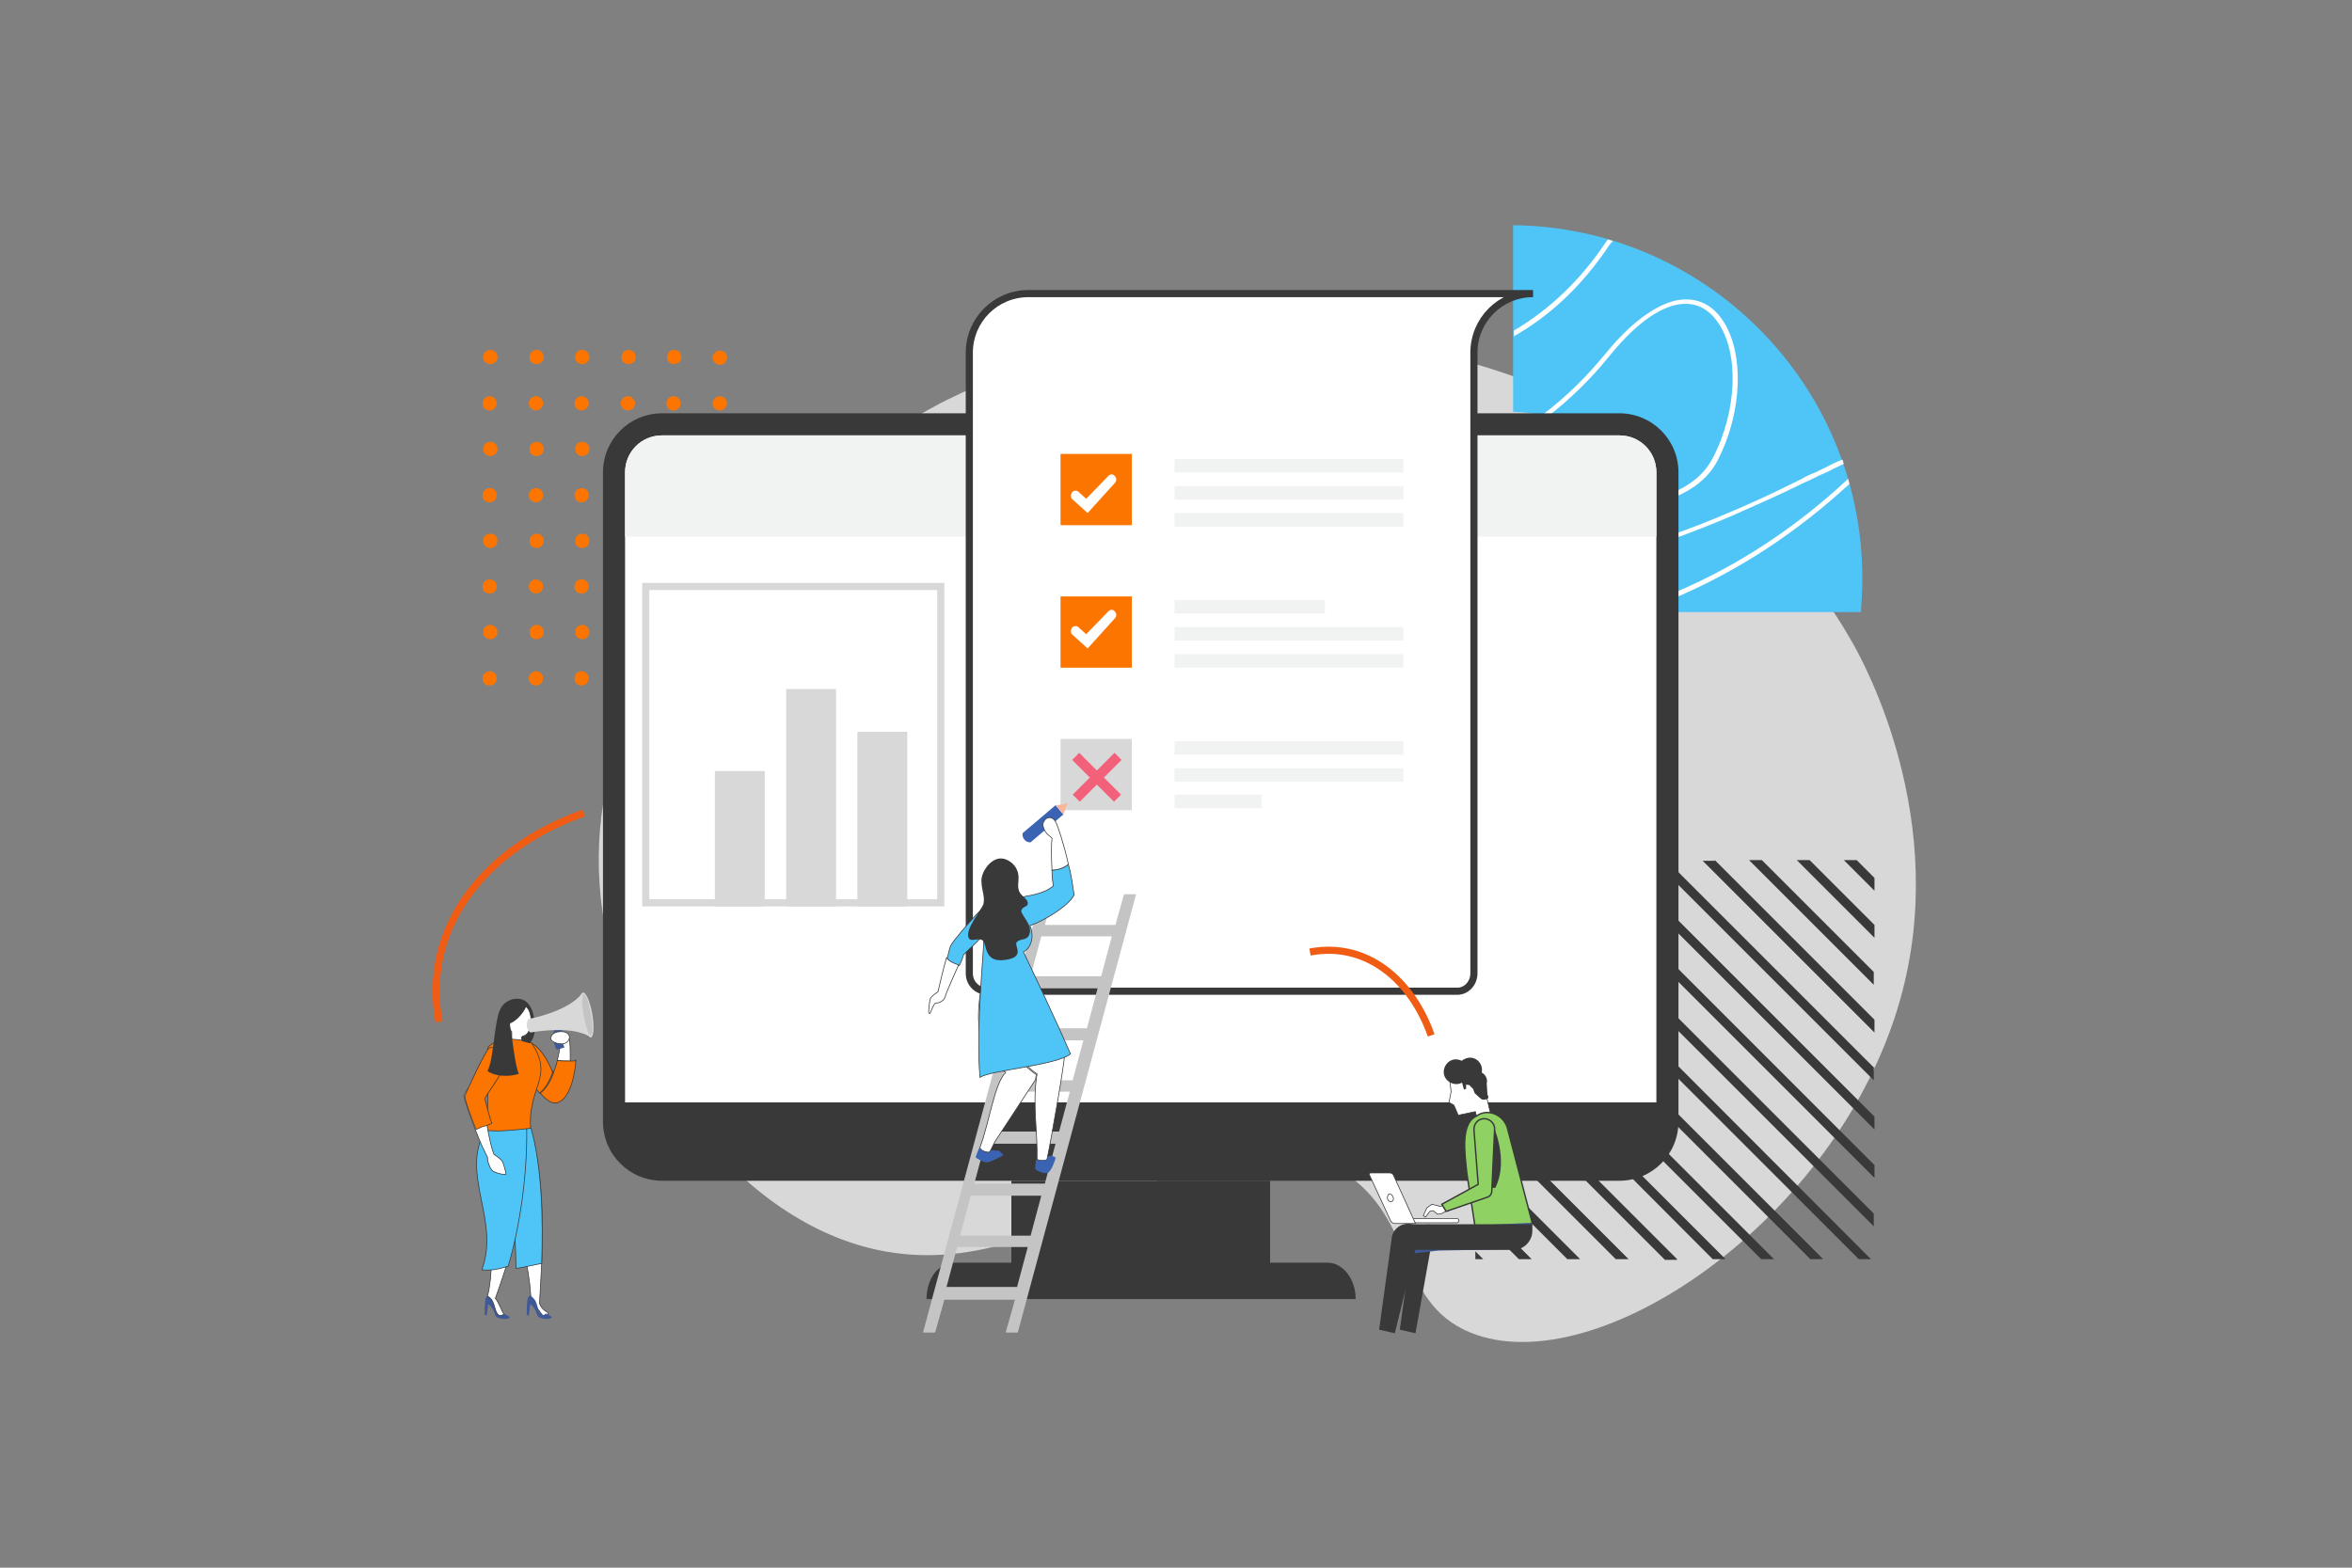 <?xml version="1.0" encoding="utf-8"?>
<!-- Generator: Adobe Illustrator 23.1.0, SVG Export Plug-In . SVG Version: 6.00 Build 0)  -->
<svg version="1.1" id="Layer_1" xmlns="http://www.w3.org/2000/svg" xmlns:xlink="http://www.w3.org/1999/xlink" x="0px" y="0px"
	 viewBox="0 0 330 220" style="enable-background:new 0 0 330 220;" xml:space="preserve">
<rect x="0" y="0" width="330" height="220" fill="#808080" stroke="none"/>
<style type="text/css">
	.st0{fill-rule:evenodd;clip-rule:evenodd;fill:#FC7500;}
	.st1{fill:none;stroke:#F05C14;stroke-miterlimit:10;}
	.st2{fill:#D8D8D8;}
	.st3{fill:#8FD163;}
	.st4{fill-rule:evenodd;clip-rule:evenodd;fill:#FFFFFF;}
	.st5{fill-rule:evenodd;clip-rule:evenodd;fill:#393939;}
	.st6{fill:#393939;}
	.st7{fill:#F1F2F2;}
	.st8{fill:#FFFFFF;stroke:#393939;stroke-width:0.1;stroke-miterlimit:10;}
	.st9{fill:#4FC4F7;stroke:#393939;stroke-width:0.1;stroke-miterlimit:10;}
	.st10{fill:#FFFFFF;}
	.st11{fill:none;stroke:#393939;stroke-width:0.1;stroke-miterlimit:10;}
	.st12{fill:#FF6E27;}
	.st13{fill:#87BEFF;}
	.st14{fill:#8FD163;stroke:#393939;stroke-width:0.2;stroke-miterlimit:10;}
	.st15{fill:none;stroke:#FFFFFF;stroke-width:2;stroke-miterlimit:10;}
	.st16{fill:#4FC4F7;}
	.st17{fill-rule:evenodd;clip-rule:evenodd;fill:#F1F2F2;}
	.st18{fill-rule:evenodd;clip-rule:evenodd;fill:#FFFFFF;stroke:#393939;stroke-miterlimit:10;}
	.st19{fill:#F26179;}
	.st20{fill-rule:evenodd;clip-rule:evenodd;fill:none;stroke:#D8D8D8;stroke-miterlimit:10;}
	.st21{fill-rule:evenodd;clip-rule:evenodd;fill:#C4C4C4;}
	.st22{fill-rule:evenodd;clip-rule:evenodd;fill:#D3EBEB;}
	.st23{fill-rule:evenodd;clip-rule:evenodd;fill:#FFFFFF;stroke:#393939;stroke-width:0.1;stroke-miterlimit:10;}
	.st24{fill-rule:evenodd;clip-rule:evenodd;fill:#3B63B3;}
	.st25{fill-rule:evenodd;clip-rule:evenodd;fill:#4FC4F7;stroke:#393939;stroke-width:0.1;stroke-miterlimit:10;}
	.st26{fill-rule:evenodd;clip-rule:evenodd;fill:#FAB699;}
	.st27{fill:#3E5996;}
	.st28{fill-rule:evenodd;clip-rule:evenodd;fill:#FC7500;stroke:#393939;stroke-width:0.1;stroke-miterlimit:10;}
	.st29{fill-rule:evenodd;clip-rule:evenodd;fill:#3E5996;}
	.st30{clip-path:url(#SVGID_2_);fill:#FC7500;stroke:#393939;stroke-width:0.1;stroke-miterlimit:10;}
	.st31{fill-rule:evenodd;clip-rule:evenodd;fill:#D8D8D8;}
	.st32{fill:#FC7500;}
	.st33{fill:#E6E7E8;}
	.st34{fill:#231F20;}
	.st35{fill:#7B7A8C;}
	.st36{opacity:0.16;fill:#231F20;}
	.st37{opacity:0.16;fill:#FC7500;}
	.st38{fill:none;stroke:#393939;stroke-miterlimit:10;}
	.st39{fill:none;stroke:#393939;stroke-width:0.607;stroke-miterlimit:10;}
	.st40{fill:none;stroke:#393939;stroke-width:1.035;stroke-miterlimit:10;}
	.st41{fill:none;stroke:#393939;stroke-width:0.752;stroke-miterlimit:10;}
</style>
<g>
	<path class="st0" d="M94.6,51.1c0.5,0,1-0.4,1-1c0-0.5-0.4-1-1-1s-1,0.4-1,1C93.6,50.7,94,51.1,94.6,51.1z M102,50.2
		c0,0.5-0.4,1-1,1c-0.5,0-1-0.4-1-1c0-0.5,0.4-1,1-1C101.6,49.2,102,49.6,102,50.2z M102,56.6c0,0.5-0.4,1-1,1s-1-0.4-1-1
		c0-0.5,0.4-1,1-1S102,56.1,102,56.6z M95.5,56.6c0,0.5-0.4,1-1,1s-1-0.4-1-1c0-0.5,0.4-1,1-1S95.5,56.1,95.5,56.6z M88.2,51.1
		c0.5,0,1-0.4,1-1c0-0.5-0.4-1-1-1c-0.5,0-1,0.4-1,1C87.2,50.7,87.6,51.1,88.2,51.1z M89.1,56.6c0,0.5-0.4,1-1,1c-0.5,0-1-0.4-1-1
		c0-0.5,0.4-1,1-1C88.7,55.6,89.1,56.1,89.1,56.6z M81.7,51.1c0.5,0,1-0.4,1-1c0-0.5-0.4-1-1-1s-1,0.4-1,1
		C80.7,50.7,81.1,51.1,81.7,51.1z M82.6,56.6c0,0.5-0.4,1-1,1s-1-0.4-1-1c0-0.5,0.4-1,1-1S82.6,56.1,82.6,56.6z M75.3,51.1
		c0.5,0,1-0.4,1-1c0-0.5-0.4-1-1-1c-0.5,0-1,0.4-1,1C74.3,50.7,74.7,51.1,75.3,51.1z M76.2,56.6c0,0.5-0.4,1-1,1c-0.5,0-1-0.4-1-1
		c0-0.5,0.4-1,1-1C75.8,55.6,76.2,56.1,76.2,56.6z M68.8,51.1c0.5,0,1-0.4,1-1c0-0.5-0.4-1-1-1s-1,0.4-1,1
		C67.8,50.7,68.2,51.1,68.8,51.1z M69.7,56.6c0,0.5-0.4,1-1,1s-1-0.4-1-1c0-0.5,0.4-1,1-1S69.7,56.1,69.7,56.6z M101.1,64
		c0.5,0,1-0.4,1-1c0-0.5-0.4-1-1-1s-1,0.4-1,1C100.1,63.6,100.5,64,101.1,64z M102,69.5c0,0.5-0.4,1-1,1s-1-0.4-1-1c0-0.5,0.4-1,1-1
		S102,68.9,102,69.5z M94.6,64c0.5,0,1-0.4,1-1c0-0.5-0.4-1-1-1s-1,0.4-1,1C93.6,63.6,94,64,94.6,64z M95.5,69.5c0,0.5-0.4,1-1,1
		s-1-0.4-1-1c0-0.5,0.4-1,1-1S95.5,68.9,95.5,69.5z M88.2,64c0.5,0,1-0.4,1-1c0-0.5-0.4-1-1-1c-0.5,0-1,0.4-1,1
		C87.2,63.6,87.6,64,88.2,64z M89.1,69.5c0,0.5-0.4,1-1,1c-0.5,0-1-0.4-1-1c0-0.5,0.4-1,1-1C88.7,68.5,89.1,68.9,89.1,69.5z
		 M81.7,64c0.5,0,1-0.4,1-1c0-0.5-0.4-1-1-1s-1,0.4-1,1C80.7,63.6,81.1,64,81.7,64z M82.6,69.5c0,0.5-0.4,1-1,1s-1-0.4-1-1
		c0-0.5,0.4-1,1-1S82.6,68.9,82.6,69.5z M75.3,64c0.5,0,1-0.4,1-1c0-0.5-0.4-1-1-1c-0.5,0-1,0.4-1,1C74.3,63.6,74.7,64,75.3,64z
		 M76.2,69.5c0,0.5-0.4,1-1,1c-0.5,0-1-0.4-1-1c0-0.5,0.4-1,1-1C75.8,68.5,76.2,68.9,76.2,69.5z M68.8,64c0.5,0,1-0.4,1-1
		c0-0.5-0.4-1-1-1s-1,0.4-1,1C67.8,63.6,68.2,64,68.8,64z M69.7,69.5c0,0.5-0.4,1-1,1s-1-0.4-1-1c0-0.5,0.4-1,1-1
		S69.7,68.9,69.7,69.5z M101.1,76.9c0.5,0,1-0.4,1-1s-0.4-1-1-1s-1,0.4-1,1S100.5,76.9,101.1,76.9z M102,82.3c0,0.5-0.4,1-1,1
		s-1-0.4-1-1c0-0.5,0.4-1,1-1S102,81.8,102,82.3z M94.6,76.9c0.5,0,1-0.4,1-1s-0.4-1-1-1s-1,0.4-1,1S94,76.9,94.6,76.9z M95.5,82.3
		c0,0.5-0.4,1-1,1s-1-0.4-1-1c0-0.5,0.4-1,1-1S95.5,81.8,95.5,82.3z M88.2,76.9c0.5,0,1-0.4,1-1s-0.4-1-1-1c-0.5,0-1,0.4-1,1
		S87.6,76.9,88.2,76.9z M89.1,82.3c0,0.5-0.4,1-1,1c-0.5,0-1-0.4-1-1c0-0.5,0.4-1,1-1C88.7,81.4,89.1,81.8,89.1,82.3z M81.7,76.9
		c0.5,0,1-0.4,1-1s-0.4-1-1-1s-1,0.4-1,1S81.1,76.9,81.7,76.9z M82.6,82.3c0,0.5-0.4,1-1,1s-1-0.4-1-1c0-0.5,0.4-1,1-1
		S82.6,81.8,82.6,82.3z M75.3,76.9c0.5,0,1-0.4,1-1s-0.4-1-1-1c-0.5,0-1,0.4-1,1S74.7,76.9,75.3,76.9z M76.2,82.3c0,0.5-0.4,1-1,1
		c-0.5,0-1-0.4-1-1c0-0.5,0.4-1,1-1C75.8,81.4,76.2,81.8,76.2,82.3z M68.8,76.9c0.5,0,1-0.4,1-1s-0.4-1-1-1s-1,0.4-1,1
		S68.2,76.9,68.8,76.9z M69.7,82.3c0,0.5-0.4,1-1,1s-1-0.4-1-1c0-0.5,0.4-1,1-1S69.7,81.8,69.7,82.3z M101.1,89.7c0.5,0,1-0.4,1-1
		c0-0.5-0.4-1-1-1s-1,0.4-1,1C100.1,89.3,100.5,89.7,101.1,89.7z M102,95.2c0,0.5-0.4,1-1,1s-1-0.4-1-1c0-0.5,0.4-1,1-1
		S102,94.7,102,95.2z M94.6,89.7c0.5,0,1-0.4,1-1c0-0.5-0.4-1-1-1s-1,0.4-1,1C93.6,89.3,94,89.7,94.6,89.7z M95.5,95.2
		c0,0.5-0.4,1-1,1s-1-0.4-1-1c0-0.5,0.4-1,1-1S95.5,94.7,95.5,95.2z M88.2,89.7c0.5,0,1-0.4,1-1c0-0.5-0.4-1-1-1c-0.5,0-1,0.4-1,1
		C87.2,89.3,87.6,89.7,88.2,89.7z M89.1,95.2c0,0.5-0.4,1-1,1c-0.5,0-1-0.4-1-1c0-0.5,0.4-1,1-1C88.7,94.2,89.1,94.7,89.1,95.2z
		 M81.7,89.7c0.5,0,1-0.4,1-1c0-0.5-0.4-1-1-1s-1,0.4-1,1C80.7,89.3,81.1,89.7,81.7,89.7z M82.6,95.2c0,0.5-0.4,1-1,1s-1-0.4-1-1
		c0-0.5,0.4-1,1-1S82.6,94.7,82.6,95.2z M75.3,89.7c0.5,0,1-0.4,1-1c0-0.5-0.4-1-1-1c-0.5,0-1,0.4-1,1
		C74.3,89.3,74.7,89.7,75.3,89.7z M76.2,95.2c0,0.5-0.4,1-1,1c-0.5,0-1-0.4-1-1c0-0.5,0.4-1,1-1C75.8,94.2,76.2,94.7,76.2,95.2z
		 M68.8,89.7c0.5,0,1-0.4,1-1c0-0.5-0.4-1-1-1s-1,0.4-1,1C67.8,89.3,68.2,89.7,68.8,89.7z M69.7,95.2c0,0.5-0.4,1-1,1s-1-0.4-1-1
		c0-0.5,0.4-1,1-1S69.7,94.7,69.7,95.2z"/>
	<path class="st2" d="M266.6,140.3c-8.7,30.9-42.7,53.9-60.3,46.7c-10.8-4.4-7.4-17.1-19.2-23.3c-18.9-10-38.4,17.2-64,11.7
		c-20.5-4.4-36.5-27.9-38.8-49.3c-4.6-42.9,46.3-68.9,48.6-70c43.8-21.6,105-4.9,126.9,33.9C261.6,93.1,273.7,115.2,266.6,140.3z"/>
	<g>
		<path class="st16" d="M261.1,85.9c0.1-1.6,0.2-3.1,0.2-4.7c0-27.2-21.9-49.3-49-49.6v26.2c12.6,0.3,22.8,10.7,22.8,23.4
			c0,1.6-0.2,3.2-0.5,4.7H261.1L261.1,85.9z"/>
		<path class="st4" d="M235.1,83.1c8.7-3.7,16.8-9,24.2-15.9c0.1,0.2,0.1,0.5,0.2,0.7c-7.5,6.9-15.6,12.2-24.5,16
			C235.1,83.5,235.1,83.3,235.1,83.1z M256.9,65.2c0.6-0.3,1.1-0.5,1.6-0.7c0.1,0.2,0.1,0.4,0.2,0.6c-0.4,0.2-0.9,0.4-1.5,0.7
			c-0.3,0.2-1.2,0.6-2.1,1l0,0v0v0l0,0c-0.8,0.4-1.6,0.8-1.9,0.9c-3.8,1.9-6.9,3.2-10,4.6c-3,1.3-5.9,2.4-8.6,3.4
			c0-0.2-0.1-0.4-0.2-0.6c2.7-0.9,5.5-2,8.5-3.3c3.1-1.3,6.1-2.7,9.9-4.6c0.3-0.2,1.1-0.6,1.9-0.9v0v0
			C255.7,65.8,256.6,65.4,256.9,65.2z M232.6,70.6c4.1-1.2,6.9-3.1,8.4-6c3.6-7,3.7-15.4,0.6-19.8c-1.6-2.3-3.9-3.2-6.6-2.6
			c-2.9,0.7-6.3,3.2-9.8,7.5c-2.7,3.3-5.7,6.2-8.9,8.6c0.3,0.1,0.6,0.1,0.8,0.2c3.1-2.4,6-5.2,8.6-8.4c6.5-8.1,12.2-9.4,15.3-4.9
			c3,4.2,2.8,12.4-0.7,19.1c-1.4,2.7-4.1,4.6-8.1,5.7C232.4,70.2,232.5,70.4,232.6,70.6z M225.8,34.4c-3.8,5.7-8.3,9.9-13.4,12.8
			v-0.8c4.9-2.9,9.3-7,12.9-12.4c0.1-0.1,0.2-0.3,0.3-0.4c0.2,0.1,0.4,0.1,0.7,0.2C226.1,34,226,34.2,225.8,34.4z"/>
	</g>
	<path class="st5" d="M262.5,176.7L207,121.1v1.8l53.8,53.8H262.5z M213.3,120.7l49.6,49.6v1.8l-51.4-51.4H213.3z M263,163.5
		l-42.8-42.8h-1.8l44.6,44.6V163.5z M227,120.7l36,36v1.8l-37.8-37.8H227z M263,149.9l-29.2-29.2H232l30.9,30.9V149.9z M240.6,120.7
		l22.4,22.4v1.8l-24.1-24.1H240.6z M247.2,120.7l15.7,15.7v1.8l-17.5-17.5H247.2z M263,129.8l-9.1-9.1h-1.8l10.9,10.9V129.8z
		 M260.5,120.7l2.5,2.5v1.8l-4.3-4.3H260.5z M207,127.9l48.8,48.8H254l-47-47V127.9z M248.9,176.7l-42-42v1.8l40.2,40.2H248.9z
		 M207,141.6l35.1,35.1h-1.8L207,143.3V141.6z M235.3,176.7L207,148.4v1.8l26.6,26.6H235.3z M207,155.2l21.5,21.5h-1.8L207,157
		V155.2z M221.7,176.7L207,162v1.8l12.9,12.9H221.7z M207,168.8l7.9,7.9h-1.8l-6.1-6.1V168.8z M208.1,176.7l-1.1-1.1v1.1H208.1z"/>
	<path class="st5" d="M92.9,58h134.3c4.6,0,8.3,3.7,8.3,8.3v91.1c0,4.6-3.7,8.3-8.3,8.3H92.9c-4.6,0-8.3-3.7-8.3-8.3V66.3
		C84.6,61.7,88.3,58,92.9,58"/>
	<path class="st4" d="M92.9,61.1h134.3c2.9,0,5.2,2.3,5.2,5.2v88.4H87.7V66.3C87.7,63.4,90,61.1,92.9,61.1"/>
	<path class="st17" d="M92.9,61.1h134.3c2.9,0,5.2,2.3,5.2,5.2v9H87.7v-9C87.7,63.4,90,61.1,92.9,61.1"/>
	<path class="st5" d="M130,182.3h60.2v-0.1c0-2.7-1.8-5-3.9-5h-52.4C131.7,177.2,130,179.4,130,182.3L130,182.3z"/>
	<path class="st18" d="M206.8,136.6V49.5c0-4.6,3.7-8.3,8.3-8.3h-70.8c-4.6,0-8.3,3.7-8.3,8.3v87.1c0,1.4,1.1,2.5,2.5,2.5h65.8
		C205.7,139.2,206.8,138,206.8,136.6"/>
	<rect x="148.8" y="103.7" class="st2" width="10" height="10"/>
	
		<rect x="153.2" y="104.9" transform="matrix(0.707 -0.707 0.707 0.707 -32.043 140.787)" class="st19" width="1.4" height="8.3"/>
	
		<rect x="149.8" y="108.4" transform="matrix(0.707 -0.707 0.707 0.707 -32.043 140.786)" class="st19" width="8.3" height="1.4"/>
	<rect x="164.8" y="64.4" class="st17" width="32.1" height="1.9"/>
	<rect x="164.8" y="68.2" class="st17" width="32.1" height="1.9"/>
	<rect x="164.8" y="72" class="st17" width="32.1" height="1.9"/>
	<rect x="164.8" y="84.2" class="st17" width="21.1" height="1.9"/>
	<rect x="164.8" y="88" class="st17" width="32.1" height="1.9"/>
	<rect x="164.8" y="91.8" class="st17" width="32.1" height="1.9"/>
	<rect x="164.8" y="104" class="st17" width="32.1" height="1.9"/>
	<rect x="164.8" y="107.8" class="st17" width="32.1" height="1.9"/>
	<rect x="164.8" y="111.5" class="st17" width="12.2" height="1.9"/>
	<rect x="90.6" y="82.3" class="st20" width="41.4" height="44.4"/>
	<rect x="141.9" y="165.7" class="st5" width="36.3" height="13"/>
	<path class="st21" d="M144.2,175h-9.9l-1.5,5.6h9.9L144.2,175z M146.1,167.8h-9.9l-1.5,5.6h9.9L146.1,167.8z M148.1,160.5h-9.9
		l-1.5,5.6h9.9L148.1,160.5z M150.1,153.2h-9.9l-1.5,5.6h9.9L150.1,153.2z M152,146h-9.9l-1.5,5.6h9.9L152,146z M154,138.7h-9.9
		l-1.5,5.6h9.9L154,138.7z M144.6,137h9.9l1.5-5.6h-9.9L144.6,137z M146.6,129.8h9.9l1.2-4.3h1.7l-16.6,61.5h-1.7l1.3-4.6h-9.9
		l-1.3,4.6l-1.7,0l16.6-61.5h1.7L146.6,129.8z"/>
	<path class="st22" d="M142.8,136.5c1.1,0,2,0.9,2,2c0,1.1-0.9,2-2,2s-2-0.9-2-2C140.8,137.5,141.7,136.5,142.8,136.5"/>
	<path class="st23" d="M140.8,138.6c-2.1,5.9,3,11.1,4.7,12.1c0,0.2-0.1,0.5-0.1,0.7c-0.5,4,0.2,7.5,0.1,11.3c0.6,0.3,1.4,0.1,1.4,0
		l0.3-1.5c0.1-0.5,2-10.8,2.2-13.4c-0.8-2.8-2.8-7-4.3-10.3c-1.4,0.7-2.7,1-3.9,1.1C141,138.6,140.9,138.6,140.8,138.6"/>
	<path class="st24" d="M145.4,162.7c-0.1,0.3-0.2,1.4-0.1,1.4c0,0.1,1.2,0.7,1.7,0.5c0.5-0.2,1.1-1.9,1.1-2.1c0-0.2-0.8-0.4-1.1-0.2
		l-0.1,0.4C146.8,162.8,146,163.1,145.4,162.7L145.4,162.7L145.4,162.7z"/>
	<path class="st24" d="M137.5,160.9c-0.2,0.3-0.6,1.4-0.6,1.5c0,0.1,1.1,0.8,1.7,0.7c0.6-0.1,2.2-1,2.2-1l-0.6-0.6l-1.2-0.1
		l-0.2,0.3c-0.6,0-1.3-0.3-1.3-0.7C137.5,160.9,137.5,160.9,137.5,160.9"/>
	<path class="st23" d="M137.5,161c0,0.4,0.7,0.7,1.3,0.7l0.2-0.3l0.6-1.2l0,0l0,0l5.7-8.7c0-0.3,0.1-0.5,0.1-0.7
		c-1.7-1-6.8-6.2-4.7-12.1c-1.3,0-2.3-0.3-2.9-0.6c-1.8,8.5,1.6,11.5,3.3,12.4C139.5,152.1,138.8,157.6,137.5,161"/>
	<path class="st25" d="M149.9,121.3c-0.8,0.6-1.6,0.8-2.3,0.8c0,0.9,0.1,1.7,0.2,2.2c-1.1,1-2.8,1.3-4.5,1.6
		c-1.8,0.3-3.5,0.4-5.4,1.5c-1.7,1.7-4.3,4.8-4.5,5.3c-0.1,0.2-0.3,0.9-0.5,1.8c0.2,0.3,0.7,0.8,1.7,1c0.3-0.6,0.5-1.2,0.6-1.5
		c0.2-0.3,2.5-2.3,2.9-3c-0.1,3-1.2,13.6-0.6,20.2c1.3-1,10.8-1.7,12.7-3.3c-1.9-4.4-5.3-11.6-6.6-14.3c1.4-0.8,1.4-2.7,0.9-3.7
		c1.8-0.6,5.4-2.7,6.2-4.3C150.5,124.2,150.3,122.7,149.9,121.3"/>
	<path class="st23" d="M134.5,135.4c-1-0.3-1.5-0.7-1.7-1c-0.5,1.7-1,4-1.2,4.8c-0.2,0.1-1.1,0.7-1.1,1.1c-0.1,0.3-0.2,1.3-0.2,1.8
		c0,0,0,0.1,0.1,0.1c0,0,0.1,0,0.1,0c0.2-0.5,0.5-1.2,0.7-1.4c1.2-0.1,1.4-0.8,1.5-1.2C132.9,139,133.8,137,134.5,135.4"/>
	<path class="st5" d="M141.1,134.7c-3.1,0.5-2.6-2.2-3.2-2.7c-0.6-0.5-1.7,0.3-2-0.4c-0.5-1.3,1.8-3.8,2.1-4.8
		c0.2-1.1-0.3-1.9-0.3-3.2c0-1.3,1.2-2.9,2.4-3.1c1.2-0.2,2.3,0.8,2.6,1.6c0.5,1.2-0.1,2,0.3,3c0.3,0.7,1.3,1.1,1.2,1.7
		c0,0.5-0.8,0.4-0.9,1c-0.1,0.6,1.7,2,1.1,3.4c-0.4,0.9-1.3,0.4-1.8,1.1C142.4,132.9,143.8,134.3,141.1,134.7"/>
	<path class="st24" d="M144.6,118.2c-0.7,0.1-1.3-0.7-1.1-1.3l4.6-3.9l1.1,1.3L144.6,118.2z"/>
	<polygon class="st26" points="149.8,112.7 149.5,113.5 149.2,114.3 148.7,113.7 148.2,113 149,112.9 	"/>
	<path class="st23" d="M147.6,117.6c-0.1,0.8-0.1,2.9,0,4.5c0.7,0,1.5-0.2,2.3-0.8c-0.6-2.8-1.5-5.4-1.7-5.8c-0.5-1.1-1.6-1-1.9,0.2
		C146.5,116.8,147,117.1,147.6,117.6"/>
	<g>
		<g>
			<path class="st8" d="M197.3,171h7.1c0.2,0,0.3,0.2,0.3,0.3l0,0c0,0.2-0.2,0.3-0.3,0.3h-7.1c-0.2,0-0.3-0.2-0.3-0.3l0,0
				C197,171.2,197.1,171,197.3,171z"/>
			<path class="st8" d="M195.7,171.7h2.9l-3.1-6.8c-0.1-0.2-0.3-0.3-0.5-0.3h-2.7c-0.1,0-0.2,0.1-0.2,0.2l3,6.5
				C195.2,171.5,195.4,171.7,195.7,171.7z"/>
			<path class="st8" d="M194.7,168.3c0.1,0.3,0.4,0.4,0.6,0.3c0.2-0.1,0.3-0.4,0.1-0.7c-0.1-0.3-0.4-0.4-0.6-0.3
				C194.7,167.8,194.6,168.1,194.7,168.3z"/>
		</g>
		<path class="st6" d="M196.4,186.6l2.2,0.5l2.7-15.1l-0.3-0.1c-1.3-0.3-2.5,0.5-2.8,1.7L196.4,186.6z"/>
		<g>
			<polygon class="st8" points="209.4,157.5 208.9,155.3 207.6,149.7 203.3,150.7 203.6,153.2 203.3,154.7 204,155.1 204.6,156.5 
				207,156 207.5,157.9 			"/>
			<path class="st6" d="M206,150c0.2,0.9-0.4,1.9-1.3,2.1c-0.9,0.2-1.9-0.4-2.1-1.3c-0.2-0.9,0.4-1.9,1.3-2.1
				C204.8,148.5,205.8,149.1,206,150z"/>
			<path class="st6" d="M207.9,149.8c0.2,0.9-0.4,1.9-1.3,2.1c-0.9,0.2-1.9-0.4-2.1-1.3c-0.2-0.9,0.4-1.9,1.3-2.1
				C206.7,148.2,207.7,148.8,207.9,149.8z"/>
			<path class="st6" d="M208.6,151.4c0.2,0.7-0.3,1.4-1,1.5c-0.7,0.2-1.4-0.3-1.5-1c-0.2-0.7,0.3-1.4,1-1.5
				C207.8,150.3,208.4,150.7,208.6,151.4z"/>
			<path class="st6" d="M205.1,151.8l0.3,1.1l0.3-0.1l0-0.6l0.5,0.1l0.4,0.3l0.3,0.8c0.9,0.8,0.9,1,1.5,0.9l0,0
				c0.5-0.1,0.5-0.3,0.3-0.7l-0.1-1.5l-1.5-1.1l-1.2-0.1l-1,0.8L205.1,151.8z"/>
		</g>
		<path class="st14" d="M207.2,173.7l7.8-2l-3.5-13.4c-0.5-1.7-2.4-2.7-4-1.9l-0.3,0.2c-2.3,1-1.7,5.1-1.4,8L207.2,173.7z"/>
		<path class="st27" d="M197.4,176l4.4-0.5l10.5-0.2c1.5-0.1,2.7-1.3,2.6-2.8l0-0.9l-17.7,0.8L197.4,176z"/>
		<path class="st6" d="M197.3,175.4l15,0c1.5,0,2.7-1.2,2.7-2.7v-0.9l-17.7,0V175.4z"/>
		<path class="st6" d="M193.5,186.6l2.2,0.5l3.7-15l-1.3-0.3c-1.3-0.3-2.5,0.5-2.8,1.7L193.5,186.6z"/>
		<polygon class="st8" points="203.1,169 202.1,169.3 200.9,169 200.2,169.5 199.7,170.6 200,170.8 200.6,170 201.1,169.9 
			201.7,170.4 202.3,170.3 202.8,170 203.5,169.8 		"/>
		<path class="st6" d="M209.4,157.7c0,0,2.4,5,0.4,9h-2L209.4,157.7z"/>
		<path class="st14" d="M208.7,168l-5.8,2l-0.6-1l5.1-2.8l-0.6-7.7c0-0.9,0.7-1.6,1.6-1.5l0,0c0.8,0.1,1.4,0.8,1.3,1.6l-0.4,8.7
			C209.2,167.7,209,167.9,208.7,168z"/>
	</g>
	<path class="st23" d="M74.5,143.1c0-1.3-0.6-1.8-0.7-1.9c-0.7-0.3-1.4-0.2-1.8,0.1c-1.2,0.7-0.9,2.6-0.2,3.5v1.6h1.5v-1
		C74.1,145.3,74.5,144.4,74.5,143.1z"/>
	<path class="st28" d="M77.6,150.6c-1.4-3.5-3-4.3-3.3-4.3c0.1,0,0.2,0.1,0.2,0.1c0.1,0.4,0.3,2.8,0.7,6.4c0.1,0.1,0.4,0.5,0.5,0.6
		c1.2-0.9,1.8-2.8,1.9-3.1v0C77.7,150.4,77.7,150.5,77.6,150.6"/>
	<path class="st28" d="M68.2,159.9c1.6,0.2,2.3,0.6,6.4-0.3c-1.1-7,3.4-8.1,0-13.2c-0.2-0.1-0.8-0.3-1.2-0.4
		c-2.1-0.3-3.4-0.3-4.9,0.9C68.2,147.7,68.7,153,68.2,159.9"/>
	<path class="st23" d="M79.6,145.2l-0.9,0.2c0,0.4,0,0.5-0.1,1.2c0,0.4-0.2,1.3-0.4,2.2c0.3,0.1,1.1,0.1,1.8,0.1
		C80,148.1,80.1,145.6,79.6,145.2"/>
	<path class="st29" d="M79.1,143.9c-0.3,0.4-0.4,2.1,0.1,3.1l-1.1,0.3c-0.3-0.4-0.8-2.1-0.1-3.4L79.1,143.9z"/>
	<path class="st23" d="M78.8,146.5c-0.4,0-1.4-0.2-1.5-0.7c-0.1-0.5,0.5-1,1.1-1c0.5-0.1,1.5,0,1.5,0.8
		C79.8,146.4,79,146.5,78.8,146.5"/>
	<path class="st23" d="M75.7,182.9c0.1-1.8,0.2-3.7,0.3-5.5c0.2-5.7,0.2-12.1-1.3-17.8c-0.4,0.1-0.9,0.1-1.4,0.2
		c-0.3,4.1-0.8,7.8-1.4,10.9c1.6,3.7,2.6,9,2.6,12.2l0.1-0.1c0,0.1,0.2,0.3,0.5,0.3l0,0c0,0.1,0.1,0.1,0.1,0.2
		c0.2,0.3,0.3,0.5,0.5,0.7c0.1,0.2,0.1,0.2,0.3,0.4c0.1,0.2,0.1,0.3,0.4,0.3c0.3,0,0.4,0.1,0.5,0c0.1,0-0.1-0.6-0.1-0.6
		C76.4,184,75.9,183.5,75.7,182.9"/>
	<path class="st29" d="M68.3,184.6c0,0-0.2,0-0.3-0.1c0-0.3,0-1.4,0.1-2.1c0-0.3,0.2-0.4,0.3-0.6c0.2,0,0.5,0.3,0.8,0.7
		c0.4,0.8,0.4,1.8,1,2c0.3,0.1,0.4-0.1,0.5-0.2c0.1,0.2,0.9,0.4,0.8,0.6c0,0.1-0.7,0.4-1.7,0c-0.5-0.2-0.3-1.1-1.3-1.9L68.3,184.6z"
		/>
	<path class="st23" d="M70.7,184.4c-0.2-0.2-0.8-1.8-1.2-2.2l0,0c2.6-7.1,4.5-14.6,4.4-22.4c-2.6,0.3-4.6,0.4-5.8,0.2
		c-1.7,8.4,1.9,12.7,0.5,21l-0.2,0.9c0.2,0.1,0.5,0.3,0.7,0.7c0.4,0.8,0.4,1.8,1,2C70.5,184.6,70.6,184.5,70.7,184.4
		C70.7,184.4,70.7,184.4,70.7,184.4"/>
	<path class="st25" d="M72.2,172.4c0.1,1.2,0.2,5.4,0.2,5.6c0.2,0,0.7-0.1,1.2-0.2c1-0.2,2.3-0.5,2.4-0.5c0.2-5.7,0.1-13.4-1.5-19
		c-0.2,0-0.3,0.1-0.6,0.1C72.1,163.3,70.6,166.3,72.2,172.4"/>
	<path class="st29" d="M74.2,184.6c0,0-0.2,0-0.3-0.1c0-0.3,0-1.4,0.1-2.1c0-0.3,0.2-0.4,0.3-0.6c0.2,0,0.5,0.3,0.8,0.7
		c0.4,0.8,0.4,1.8,1,2c0.3,0.1,0.4-0.1,0.5-0.2c0.1,0.2,0.9,0.4,0.8,0.6c0,0.1-0.7,0.4-1.7,0c-0.5-0.2-0.3-1.1-1.3-1.9L74.2,184.6z"
		/>
	<g>
		<defs>
			<path id="SVGID_1_" d="M80,148.9c-0.7,0-1.5,0-1.8-0.1c-0.1,0.5-0.3,1.1-0.5,1.6c-0.1,0.5-0.8,2.2-1.9,3c0.6,0.7,1.4,1.4,2.1,1.4
				c0.1,0,0.3,0,0.4-0.1c1.6-0.5,2.4-3.8,2.5-5.9C80.7,148.9,80.4,148.9,80,148.9"/>
		</defs>
		<use xlink:href="#SVGID_1_"  style="overflow:visible;fill-rule:evenodd;clip-rule:evenodd;fill:#FC7500;"/>
		<clipPath id="SVGID_2_">
			<use xlink:href="#SVGID_1_"  style="overflow:visible;"/>
		</clipPath>
		<rect x="75.8" y="148.8" class="st30" width="5.1" height="6"/>
		
			<use xlink:href="#SVGID_1_"  style="overflow:visible;fill-rule:evenodd;clip-rule:evenodd;fill:none;stroke:#393939;stroke-width:0.1;stroke-miterlimit:10;"/>
	</g>
	<path class="st25" d="M67.6,178.2c1.3,0.1,2,0,3.7-0.5c1.7-5.7,2.7-13.1,2.6-19.3c-2.6,0.3-4.6,0.4-5.8,0.2
		C64.5,164.8,70.2,171.2,67.6,178.2"/>
	<path class="st23" d="M68.9,149.6c0.3,0.2,1.7-0.7,1.5,0.3c-0.2,1-2.1,3.5-2.5,4.2c0.1,1.9,0.5,4.7,1.1,7l0.3,0.9
		c0.5,0.3,1,0.7,1.2,1c0.1,0.2,0.5,1.5,0.5,1.8c-0.2,0.1-1.7-0.2-2-0.6c-0.3-0.4-0.6-1.1-0.6-1.8l-0.4-0.8c-0.8-1.5-2.7-6.7-2.9-7.8
		c0.6-1.8,3.1-3,3.4-3.3C69,150.2,68.7,149.5,68.9,149.6"/>
	<path class="st28" d="M67.7,158.1c0.1,0,0.3-0.1,0.4-0.1c0.1,0,0.2-0.1,0.3-0.1c0.3-0.1,0.5-0.2,0.6-0.3c-0.3-0.6-0.9-3.3-1-3.4
		l0,0c0.4-0.8,2.3-3.3,2.5-4.2c0.1-0.6,0-2.4-0.5-2.6c-0.2-0.1-1-0.6-1.4-0.3c-0.5,0.4-3.1,5.9-3.4,6.8c0.1,0.6,0.8,2.7,1.6,4.6
		C67,158.4,67.3,158.3,67.7,158.1"/>
	<path class="st5" d="M71.7,144.8c0.2,1.1,0.6,4.9,1.1,5.9c-1.6,0.5-3.5,0.3-4.4-0.4c0.9-1.7,0.9-6.8,1.8-8.7
		c0.7-1.5,3.1-2.1,4.1-0.5c0.5,0.7,0.6,1.6,0.8,2.6c0,1.4-0.3,2.2-0.8,2.7c-0.3-0.1-0.8-0.2-1.1-0.3l-0.1-0.6c0,0,0,0,0.1,0
		c0.9-0.1,1.3-1,1.3-2.3c0-1.3-0.6-1.8-0.7-1.9c-0.1,0.4-1.1,1.9-2.2,2.3C71.5,143.7,71.6,144.2,71.7,144.8"/>
	<path class="st31" d="M74.1,143c-0.3,0.9-0.3,1.3,0.3,1.9c2.3-0.4,6.1-0.7,8.2,0.5c0.1,0.1,0.2,0.2,0.3,0.2
		c0.4-0.1,0.5-1.5,0.2-3.3c-0.3-1.7-0.9-3.1-1.3-3c-0.1,0-0.2,0.1-0.3,0.3C80,141.4,76.4,142.6,74.1,143"/>
	<path class="st21" d="M81.9,139.5c0.3-0.1,0.7,1.2,1,2.8c0.3,1.6,0.3,2.9,0,3c-0.3,0.1-0.7-1.2-1-2.8
		C81.6,140.9,81.6,139.6,81.9,139.5"/>
	<path class="st1" d="M81.9,114.1c-13.3,4.7-22.8,15.6-20.3,29.3"/>
	<path class="st1" d="M200.8,145.3c-2.7-7.7-9-13.2-17-11.7"/>
	<rect x="148.8" y="63.7" class="st32" width="10" height="10"/>
	<rect x="148.8" y="83.7" class="st32" width="10" height="10"/>
	<path class="st10" d="M152.6,72l-2.1-1.9c-0.3-0.2-0.3-0.7-0.1-1c0.2-0.3,0.7-0.3,0.9-0.1l1.1,1l3.1-3.2c0.3-0.3,0.7-0.3,0.9,0
		c0.3,0.3,0.3,0.7,0,1L152.6,72z"/>
	<path class="st10" d="M152.6,91l-2.1-1.9c-0.3-0.2-0.3-0.7-0.1-1c0.2-0.3,0.7-0.3,0.9-0.1l1.1,1l3.1-3.2c0.3-0.3,0.7-0.3,0.9,0
		c0.3,0.3,0.3,0.7,0,1L152.6,91z"/>
	<rect x="100.3" y="108.2" class="st31" width="7" height="19"/>
	<rect x="110.3" y="96.7" class="st31" width="7" height="30.5"/>
	<rect x="120.3" y="102.7" class="st31" width="7" height="24.5"/>
</g>
</svg>
